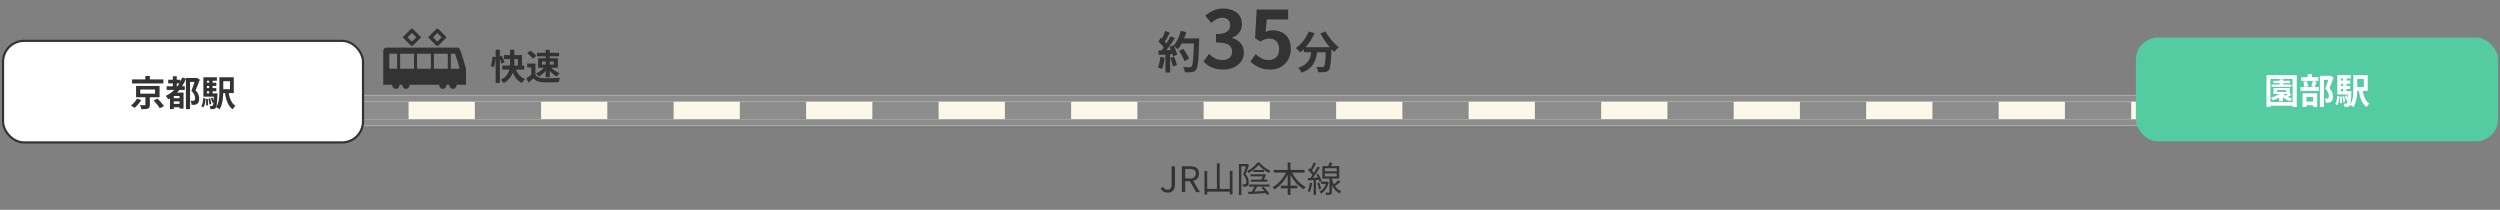<svg width="1132" height="95" viewBox="0 0 1132 95" fill="none" xmlns="http://www.w3.org/2000/svg">
<rect x="0" y="0" width="1132" height="95" fill="#808080" stroke="none"/>
<mask id="path-1-inside-1_1675_1634" fill="white">
<path d="M147 43H985V57H147V43Z"/>
</mask>
<path d="M147 43H985V57H147V43Z" fill="#FCF8E7"/>
<path d="M147 46H985V40H147V46ZM985 54H147V60H985V54Z" fill="#8D8D8D" mask="url(#path-1-inside-1_1675_1634)"/>
<path d="M155 50H978" stroke="#8D8D8D" stroke-width="8" stroke-dasharray="30 30"/>
<rect x="1.375" y="18.5" width="163" height="46" rx="9.5" fill="white"/>
<rect x="1.375" y="18.5" width="163" height="46" rx="9.5" stroke="#333333"/>
<path d="M59.787 35.952H73.947V37.792H59.787V35.952ZM65.803 34.416H67.851V36.864H65.803V34.416ZM63.515 40.544V42.4H70.203V40.544H63.515ZM61.611 38.896H72.251V44.048H61.611V38.896ZM69.579 45.504L71.339 44.656C72.331 45.664 73.627 47.104 74.251 48.064L72.347 49.024C71.819 48.08 70.587 46.576 69.579 45.504ZM65.835 43.392H67.851V47.44C67.851 48.4 67.659 48.896 66.939 49.168C66.251 49.424 65.291 49.44 63.995 49.44C63.915 48.896 63.643 48.128 63.387 47.616C64.203 47.648 65.227 47.648 65.483 47.632C65.755 47.632 65.835 47.584 65.835 47.376V43.392ZM62.043 44.672L63.995 45.296C63.195 46.576 62.011 47.984 60.875 48.88C60.459 48.512 59.771 48.016 59.323 47.76C60.395 46.976 61.499 45.696 62.043 44.672ZM76.155 36.112H81.691V37.76H76.155V36.112ZM78.075 47.024H82.091V48.576H78.075V47.024ZM78.075 44.464H82.139V45.92H78.075V44.464ZM75.467 39.072H83.659V40.736H75.467V39.072ZM78.267 34.544H80.043V40.176H78.267V34.544ZM82.475 35.12L84.203 35.616C82.571 39.808 79.771 43.056 76.155 45.008C75.947 44.592 75.387 43.792 75.051 43.408C78.491 41.776 81.083 38.896 82.475 35.12ZM78.683 41.92H82.059V43.456H78.683V49.408H76.955V43.024L77.995 41.92H78.683ZM81.291 41.92H83.115V49.184H81.291V41.92ZM84.171 35.312H88.875V37.104H86.059V49.424H84.171V35.312ZM88.427 35.312H88.795L89.083 35.232L90.475 36.096C89.915 37.632 89.195 39.456 88.555 40.88C89.899 42.304 90.187 43.568 90.187 44.624C90.187 45.824 89.915 46.608 89.291 47.024C88.971 47.248 88.587 47.392 88.155 47.44C87.771 47.488 87.259 47.504 86.763 47.472C86.747 46.96 86.555 46.128 86.251 45.616C86.667 45.648 86.987 45.664 87.275 45.648C87.515 45.648 87.755 45.6 87.931 45.504C88.235 45.328 88.347 44.96 88.347 44.416C88.347 43.536 87.979 42.352 86.667 41.12C87.323 39.552 88.075 37.12 88.427 35.968V35.312ZM99.339 34.992H101.099V41.168C101.099 43.712 100.891 47.28 99.403 49.488C99.083 49.184 98.299 48.704 97.867 48.528C99.227 46.48 99.339 43.488 99.339 41.168V34.992ZM103.403 41.264C103.819 44.176 104.715 46.72 106.587 47.92C106.171 48.288 105.595 48.992 105.323 49.488C103.179 47.92 102.267 45.088 101.739 41.52L103.403 41.264ZM100.251 34.992H105.851V42.144H100.251V40.384H104.123V36.752H100.251V34.992ZM93.003 37.456H97.963V38.912H93.003V37.456ZM93.003 39.872H97.963V41.312H93.003V39.872ZM92.091 42.288H97.563V43.776H92.091V42.288ZM94.715 35.92H96.251V43.136H94.715V35.92ZM95.435 44.448L96.187 44.192C96.523 44.832 96.843 45.68 96.955 46.224L96.155 46.528C96.059 45.968 95.739 45.104 95.435 44.448ZM94.331 44.688L95.147 44.544C95.419 45.344 95.627 46.416 95.675 47.12L94.811 47.296C94.779 46.592 94.571 45.504 94.331 44.688ZM93.211 44.8L94.043 44.704C94.187 45.648 94.267 46.864 94.219 47.648L93.339 47.776C93.387 46.96 93.339 45.744 93.211 44.8ZM91.995 44.416L93.051 44.608C92.955 46.144 92.795 47.68 92.123 48.592L91.147 48.064C91.739 47.232 91.931 45.84 91.995 44.416ZM92.091 34.992H98.219V36.544H93.691V42.944H92.091V34.992ZM96.891 42.288H98.491C98.491 42.288 98.475 42.736 98.459 42.944C98.283 46.8 98.107 48.32 97.707 48.816C97.419 49.2 97.147 49.328 96.747 49.392C96.411 49.44 95.883 49.44 95.307 49.424C95.275 48.976 95.131 48.336 94.907 47.92C95.339 47.968 95.707 47.984 95.899 47.984C96.091 47.984 96.219 47.936 96.331 47.776C96.587 47.472 96.763 46.176 96.891 42.56V42.288Z" fill="#333333"/>
<rect x="967.125" y="17" width="164" height="47" rx="10" fill="#54CBA1"/>
<path d="M1028.6 38.264H1037.54V39.336H1028.6V38.264ZM1029.37 36.6H1036.89V37.656H1029.37V36.6ZM1032.18 35.944H1033.93V38.904H1032.18V35.944ZM1031.99 42.632H1033.69V45.8H1031.99V42.632ZM1033.77 42.328C1034.58 43.336 1036.25 44.216 1037.89 44.6C1037.57 44.888 1037.13 45.448 1036.92 45.816C1035.17 45.256 1033.49 44.104 1032.53 42.776L1033.77 42.328ZM1033 41.656L1034.45 42.184C1033.22 43.592 1031.14 44.776 1029.27 45.464C1029.06 45.16 1028.53 44.536 1028.23 44.264C1030.07 43.72 1031.99 42.792 1033 41.656ZM1036.5 42.104L1037.64 42.84C1036.95 43.384 1036.13 43.864 1035.49 44.2L1034.53 43.544C1035.17 43.176 1036.02 42.536 1036.5 42.104ZM1031.01 40.792V41.608H1035.16V40.792H1031.01ZM1029.43 39.832H1036.82V42.568H1029.43V39.832ZM1026.26 34.024H1039.97V48.456H1038.09V35.752H1028.05V48.456H1026.26V34.024ZM1027.4 46.152H1039.11V47.864H1027.4V46.152ZM1050.44 34.328H1055.09V36.136H1052.31V48.44H1050.44V34.328ZM1042.01 34.952H1049.75V36.616H1042.01V34.952ZM1041.67 39.432H1049.94V41.16H1041.67V39.432ZM1044.95 33.528H1046.81V35.992H1044.95V33.528ZM1042.93 37.064L1044.52 36.728C1044.84 37.448 1045.08 38.424 1045.17 39.064L1043.49 39.464C1043.45 38.808 1043.21 37.816 1042.93 37.064ZM1047.22 36.664L1049.01 37.048C1048.66 37.944 1048.34 38.856 1048.05 39.464L1046.55 39.096C1046.81 38.424 1047.09 37.4 1047.22 36.664ZM1043.24 45.992H1048.18V47.656H1043.24V45.992ZM1042.58 42.216H1049.22V48.392H1047.37V43.88H1044.36V48.456H1042.58V42.216ZM1054.6 34.328H1054.97L1055.27 34.264L1056.68 35.144C1056.1 36.696 1055.4 38.536 1054.77 39.912C1056.1 41.336 1056.36 42.6 1056.37 43.672C1056.37 44.856 1056.1 45.64 1055.49 46.056C1055.17 46.28 1054.81 46.408 1054.39 46.472C1054.02 46.52 1053.57 46.52 1053.11 46.504C1053.09 45.976 1052.93 45.16 1052.63 44.632C1052.98 44.648 1053.3 44.664 1053.54 44.648C1053.77 44.648 1053.97 44.6 1054.13 44.504C1054.41 44.328 1054.52 43.976 1054.52 43.416C1054.5 42.552 1054.17 41.384 1052.87 40.136C1053.51 38.6 1054.25 36.12 1054.6 35V34.328ZM1065.59 33.992H1067.35V40.168C1067.35 42.712 1067.14 46.28 1065.65 48.488C1065.33 48.184 1064.55 47.704 1064.12 47.528C1065.48 45.48 1065.59 42.488 1065.59 40.168V33.992ZM1069.65 40.264C1070.07 43.176 1070.97 45.72 1072.84 46.92C1072.42 47.288 1071.85 47.992 1071.57 48.488C1069.43 46.92 1068.52 44.088 1067.99 40.52L1069.65 40.264ZM1066.5 33.992H1072.1V41.144H1066.5V39.384H1070.37V35.752H1066.5V33.992ZM1059.25 36.456H1064.21V37.912H1059.25V36.456ZM1059.25 38.872H1064.21V40.312H1059.25V38.872ZM1058.34 41.288H1063.81V42.776H1058.34V41.288ZM1060.97 34.92H1062.5V42.136H1060.97V34.92ZM1061.69 43.448L1062.44 43.192C1062.77 43.832 1063.09 44.68 1063.21 45.224L1062.41 45.528C1062.31 44.968 1061.99 44.104 1061.69 43.448ZM1060.58 43.688L1061.4 43.544C1061.67 44.344 1061.88 45.416 1061.93 46.12L1061.06 46.296C1061.03 45.592 1060.82 44.504 1060.58 43.688ZM1059.46 43.8L1060.29 43.704C1060.44 44.648 1060.52 45.864 1060.47 46.648L1059.59 46.776C1059.64 45.96 1059.59 44.744 1059.46 43.8ZM1058.25 43.416L1059.3 43.608C1059.21 45.144 1059.05 46.68 1058.37 47.592L1057.4 47.064C1057.99 46.232 1058.18 44.84 1058.25 43.416ZM1058.34 33.992H1064.47V35.544H1059.94V41.944H1058.34V33.992ZM1063.14 41.288H1064.74C1064.74 41.288 1064.73 41.736 1064.71 41.944C1064.53 45.8 1064.36 47.32 1063.96 47.816C1063.67 48.2 1063.4 48.328 1063 48.392C1062.66 48.44 1062.13 48.44 1061.56 48.424C1061.53 47.976 1061.38 47.336 1061.16 46.92C1061.59 46.968 1061.96 46.984 1062.15 46.984C1062.34 46.984 1062.47 46.936 1062.58 46.776C1062.84 46.472 1063.01 45.176 1063.14 41.56V41.288Z" fill="white"/>
<path d="M528.776 87.224C527.288 87.224 526.248 86.584 525.544 85.352L526.616 84.6C527.128 85.544 527.8 85.912 528.632 85.912C529.912 85.912 530.52 85.208 530.52 83.432V75.272H532.008V83.56C532.008 85.592 531.064 87.224 528.776 87.224ZM535.163 87V75.272H538.827C541.211 75.272 542.923 76.136 542.923 78.568C542.923 80.92 541.211 82.04 538.827 82.04H536.651V87H535.163ZM536.651 80.84H538.619C540.443 80.84 541.451 80.088 541.451 78.568C541.451 77.032 540.443 76.488 538.619 76.488H536.651V80.84ZM541.611 87L538.539 81.64L539.691 80.872L543.275 87H541.611ZM551.015 73.896H552.279V86.28H551.015V73.896ZM545.399 77.384H546.615V88.088H545.399V77.384ZM556.855 77.368H558.087V88.024H556.855V77.368ZM545.991 85.56H557.399V86.792H545.991V85.56ZM567.575 76.968H572.343V77.88H567.575V76.968ZM566.231 78.92H572.439V79.832H566.231V78.92ZM566.375 81.352H573.863V82.264H566.375V81.352ZM565.479 83.56H574.903V84.488H565.479V83.56ZM569.879 74.616C568.919 75.944 567.127 77.464 565.255 78.392C565.143 78.12 564.887 77.704 564.679 77.464C566.583 76.6 568.391 75.048 569.303 73.624H570.359C571.575 75.176 573.463 76.6 575.223 77.336C574.983 77.576 574.743 78.008 574.583 78.312C572.903 77.48 570.967 76.008 569.879 74.616ZM572.119 78.92H572.279L572.471 78.856L573.255 79.128C572.919 79.976 572.519 80.824 572.119 81.544L571.079 81.24C571.479 80.536 571.895 79.608 572.119 79.064V78.92ZM565.143 86.856C567.159 86.792 570.423 86.632 573.575 86.456L573.543 87.4C570.583 87.592 567.463 87.784 565.335 87.896L565.143 86.856ZM568.215 83.88L569.367 84.328C568.791 85.368 568.119 86.616 567.559 87.416L566.647 87.016C567.191 86.184 567.863 84.84 568.215 83.88ZM571.191 85.064L572.119 84.552C573.127 85.512 574.215 86.84 574.695 87.768L573.719 88.344C573.271 87.432 572.183 86.04 571.191 85.064ZM560.999 74.264H564.775V75.352H562.087V88.296H560.999V74.264ZM564.407 74.264H564.615L564.807 74.216L565.575 74.68C565.111 75.992 564.519 77.64 563.975 78.92C565.159 80.248 565.415 81.368 565.415 82.36C565.415 83.224 565.239 83.896 564.791 84.216C564.567 84.36 564.279 84.456 563.959 84.504C563.639 84.536 563.239 84.536 562.871 84.52C562.855 84.232 562.759 83.768 562.583 83.464C562.951 83.496 563.255 83.512 563.511 83.48C563.703 83.48 563.879 83.432 564.007 83.336C564.263 83.16 564.343 82.728 564.343 82.248C564.343 81.384 564.055 80.296 562.903 79.048C563.479 77.592 564.071 75.688 564.407 74.584V74.264ZM576.743 76.936H590.711V78.152H576.743V76.936ZM579.943 84.072H587.399V85.288H579.943V84.072ZM583.063 73.576H584.327V88.28H583.063V73.576ZM582.695 77.336L583.767 77.704C582.343 81.096 579.831 84.152 577.063 85.768C576.871 85.464 576.471 85.016 576.199 84.776C578.871 83.384 581.415 80.408 582.695 77.336ZM584.727 77.384C585.991 80.424 588.503 83.336 591.271 84.664C590.967 84.92 590.551 85.4 590.359 85.736C587.527 84.168 585.063 81.112 583.655 77.752L584.727 77.384ZM606.007 81.576L606.967 82.28C606.103 83.064 605.015 83.96 604.183 84.52L603.447 83.944C604.247 83.336 605.367 82.296 606.007 81.576ZM602.039 73.544L603.367 73.8C602.983 74.568 602.535 75.4 602.167 75.928L601.159 75.672C601.463 75.08 601.847 74.184 602.039 73.544ZM599.863 78.504V79.896H605.255V78.504H599.863ZM599.863 76.184V77.576H605.255V76.184H599.863ZM598.759 75.224H606.407V80.872H598.759V75.224ZM601.991 80.344H603.079V87C603.079 87.608 602.967 87.912 602.567 88.088C602.151 88.264 601.511 88.28 600.503 88.28C600.471 87.976 600.327 87.528 600.183 87.224C600.903 87.24 601.543 87.24 601.735 87.224C601.943 87.224 601.991 87.176 601.991 87V80.344ZM598.151 82.264H600.823V83.272H598.151V82.264ZM600.551 82.264H600.759L600.967 82.232L601.623 82.504C601.047 85.048 599.783 86.728 598.183 87.64C598.039 87.384 597.671 86.984 597.431 86.808C598.935 86.024 600.087 84.552 600.551 82.456V82.264ZM602.935 80.424C603.383 82.68 604.535 85.432 607.335 86.648C607.111 86.872 606.759 87.32 606.599 87.624C603.863 86.216 602.711 83.32 602.279 81.24L602.935 80.424ZM594.855 73.576L595.911 73.976C595.303 75.16 594.551 76.6 593.927 77.48L593.111 77.128C593.687 76.2 594.439 74.632 594.855 73.576ZM596.647 75.4L597.655 75.864C596.551 77.64 594.999 79.912 593.799 81.304L593.063 80.888C594.263 79.464 595.767 77.08 596.647 75.4ZM592.295 76.904L592.935 76.136C593.799 76.92 594.775 77.992 595.191 78.728L594.503 79.624C594.103 78.856 593.143 77.72 592.295 76.904ZM596.023 79.064L596.887 78.696C597.559 79.752 598.215 81.128 598.439 82.008L597.495 82.44C597.287 81.544 596.663 80.12 596.023 79.064ZM592.167 80.648C593.559 80.584 595.559 80.488 597.575 80.376V81.384C595.671 81.512 593.751 81.624 592.295 81.72L592.167 80.648ZM596.439 82.936L597.319 82.664C597.735 83.576 598.071 84.76 598.167 85.528L597.239 85.816C597.159 85.048 596.823 83.848 596.439 82.936ZM593.127 82.712L594.135 82.888C593.927 84.408 593.559 85.944 593.047 86.968C592.855 86.84 592.375 86.632 592.135 86.52C592.647 85.544 592.951 84.104 593.127 82.712ZM594.823 81.112H595.879V88.28H594.823V81.112Z" fill="#333333"/>
<path d="M533.86 23.06L535.8 22.1C536.147 22.553 536.493 23.053 536.84 23.6C537.187 24.133 537.5 24.667 537.78 25.2C538.06 25.72 538.267 26.193 538.4 26.62L536.32 27.7C536.2 27.287 536.007 26.813 535.74 26.28C535.487 25.733 535.193 25.18 534.86 24.62C534.54 24.06 534.207 23.54 533.86 23.06ZM534.54 17.4H541.72V19.68H534.54V17.4ZM540.68 17.4H543C543 17.4 543 17.473 543 17.62C543 17.767 543 17.927 543 18.1C543 18.273 542.993 18.413 542.98 18.52C542.913 20.72 542.84 22.593 542.76 24.14C542.693 25.673 542.607 26.94 542.5 27.94C542.393 28.94 542.267 29.727 542.12 30.3C541.987 30.873 541.813 31.293 541.6 31.56C541.32 31.947 541.027 32.213 540.72 32.36C540.427 32.507 540.067 32.613 539.64 32.68C539.28 32.733 538.813 32.76 538.24 32.76C537.68 32.76 537.1 32.753 536.5 32.74C536.487 32.393 536.407 31.987 536.26 31.52C536.113 31.067 535.927 30.667 535.7 30.32C536.34 30.373 536.927 30.407 537.46 30.42C537.993 30.433 538.387 30.44 538.64 30.44C538.853 30.44 539.02 30.413 539.14 30.36C539.273 30.307 539.4 30.22 539.52 30.1C539.68 29.927 539.82 29.573 539.94 29.04C540.06 28.507 540.16 27.76 540.24 26.8C540.333 25.827 540.413 24.607 540.48 23.14C540.56 21.673 540.627 19.92 540.68 17.88V17.4ZM534.66 13.98L537.14 14.54C536.86 15.527 536.52 16.5 536.12 17.46C535.733 18.407 535.307 19.293 534.84 20.12C534.373 20.947 533.887 21.667 533.38 22.28C533.22 22.133 533.013 21.967 532.76 21.78C532.507 21.593 532.24 21.413 531.96 21.24C531.68 21.067 531.44 20.927 531.24 20.82C531.76 20.287 532.233 19.66 532.66 18.94C533.087 18.207 533.467 17.42 533.8 16.58C534.147 15.727 534.433 14.86 534.66 13.98ZM527.6 14.02L529.72 14.76C529.453 15.28 529.173 15.813 528.88 16.36C528.587 16.893 528.3 17.413 528.02 17.92C527.74 18.413 527.467 18.847 527.2 19.22L525.58 18.56C525.82 18.147 526.067 17.68 526.32 17.16C526.573 16.627 526.813 16.087 527.04 15.54C527.267 14.993 527.453 14.487 527.6 14.02ZM530 16.4L532.04 17.24C531.547 18 531.013 18.8 530.44 19.64C529.867 20.467 529.287 21.26 528.7 22.02C528.113 22.78 527.567 23.447 527.06 24.02L525.6 23.28C525.987 22.827 526.38 22.313 526.78 21.74C527.18 21.167 527.573 20.573 527.96 19.96C528.36 19.347 528.733 18.733 529.08 18.12C529.44 17.493 529.747 16.92 530 16.4ZM524.52 18.76L525.66 17.12C526.007 17.413 526.367 17.747 526.74 18.12C527.113 18.48 527.453 18.84 527.76 19.2C528.08 19.56 528.32 19.893 528.48 20.2L527.26 22.06C527.1 21.753 526.867 21.407 526.56 21.02C526.267 20.62 525.94 20.227 525.58 19.84C525.22 19.44 524.867 19.08 524.52 18.76ZM529.52 21.22L531.22 20.48C531.487 20.92 531.747 21.393 532 21.9C532.253 22.407 532.473 22.907 532.66 23.4C532.847 23.88 532.987 24.313 533.08 24.7L531.24 25.54C531.16 25.167 531.033 24.733 530.86 24.24C530.687 23.733 530.48 23.22 530.24 22.7C530.013 22.167 529.773 21.673 529.52 21.22ZM524.52 22.82C525.44 22.793 526.547 22.753 527.84 22.7C529.147 22.647 530.473 22.587 531.82 22.52L531.8 24.42C530.547 24.513 529.3 24.607 528.06 24.7C526.82 24.78 525.707 24.847 524.72 24.9L524.52 22.82ZM529.86 26.22L531.62 25.64C531.9 26.24 532.16 26.893 532.4 27.6C532.64 28.307 532.813 28.92 532.92 29.44L531.06 30.12C530.967 29.587 530.807 28.96 530.58 28.24C530.353 27.507 530.113 26.833 529.86 26.22ZM525.38 25.76L527.36 26.12C527.253 27.08 527.093 28.027 526.88 28.96C526.667 29.893 526.42 30.68 526.14 31.32C526.007 31.227 525.827 31.12 525.6 31C525.373 30.893 525.14 30.787 524.9 30.68C524.673 30.573 524.473 30.493 524.3 30.44C524.593 29.84 524.827 29.127 525 28.3C525.173 27.46 525.3 26.613 525.38 25.76ZM527.7 23.88H529.82V32.8H527.7V23.88ZM553.828 31.504C552.436 31.504 551.188 31.336 550.084 31C548.98 30.688 547.996 30.256 547.132 29.704C546.292 29.128 545.56 28.492 544.936 27.796L547.42 24.448C548.236 25.192 549.124 25.84 550.084 26.392C551.068 26.92 552.16 27.184 553.36 27.184C554.272 27.184 555.064 27.04 555.736 26.752C556.432 26.464 556.96 26.044 557.32 25.492C557.704 24.94 557.896 24.268 557.896 23.476C557.896 22.588 557.68 21.832 557.248 21.208C556.84 20.56 556.108 20.068 555.052 19.732C553.996 19.396 552.508 19.228 550.588 19.228V15.412C552.22 15.412 553.504 15.244 554.44 14.908C555.376 14.548 556.036 14.068 556.42 13.468C556.828 12.844 557.032 12.136 557.032 11.344C557.032 10.312 556.72 9.508 556.096 8.932C555.472 8.332 554.596 8.032 553.468 8.032C552.532 8.032 551.656 8.248 550.84 8.68C550.048 9.088 549.256 9.652 548.464 10.372L545.728 7.096C546.904 6.112 548.14 5.332 549.436 4.756C550.732 4.156 552.16 3.856 553.72 3.856C555.424 3.856 556.924 4.132 558.22 4.684C559.54 5.236 560.56 6.04 561.28 7.096C562 8.152 562.36 9.436 562.36 10.948C562.36 12.388 561.976 13.624 561.208 14.656C560.44 15.688 559.348 16.48 557.932 17.032V17.212C558.916 17.476 559.804 17.908 560.596 18.508C561.412 19.084 562.048 19.816 562.504 20.704C562.984 21.592 563.224 22.624 563.224 23.8C563.224 25.408 562.792 26.788 561.928 27.94C561.088 29.092 559.948 29.98 558.508 30.604C557.092 31.204 555.532 31.504 553.828 31.504ZM575.206 31.504C573.79 31.504 572.53 31.336 571.426 31C570.322 30.664 569.338 30.22 568.474 29.668C567.61 29.116 566.842 28.516 566.17 27.868L568.618 24.484C569.122 24.988 569.662 25.444 570.238 25.852C570.838 26.26 571.486 26.584 572.182 26.824C572.902 27.064 573.67 27.184 574.486 27.184C575.398 27.184 576.202 26.992 576.898 26.608C577.618 26.224 578.182 25.672 578.59 24.952C578.998 24.208 579.202 23.32 579.202 22.288C579.202 20.752 578.782 19.564 577.942 18.724C577.126 17.884 576.046 17.464 574.702 17.464C573.934 17.464 573.274 17.572 572.722 17.788C572.17 17.98 571.498 18.328 570.706 18.832L568.294 17.284L569.014 4.324H583.27V8.788H573.586L573.082 14.44C573.61 14.2 574.126 14.02 574.63 13.9C575.134 13.78 575.686 13.72 576.286 13.72C577.774 13.72 579.142 14.02 580.39 14.62C581.638 15.196 582.634 16.108 583.378 17.356C584.122 18.604 584.494 20.2 584.494 22.144C584.494 24.112 584.05 25.804 583.162 27.22C582.298 28.612 581.158 29.68 579.742 30.424C578.35 31.144 576.838 31.504 575.206 31.504ZM590.369 21.36H601.189V23.68H590.369V21.36ZM600.389 21.36H602.909C602.909 21.36 602.909 21.427 602.909 21.56C602.909 21.68 602.909 21.827 602.909 22C602.909 22.16 602.902 22.293 602.889 22.4C602.835 23.907 602.775 25.207 602.709 26.3C602.642 27.38 602.562 28.28 602.469 29C602.389 29.72 602.289 30.293 602.169 30.72C602.049 31.147 601.902 31.467 601.729 31.68C601.462 32 601.182 32.227 600.889 32.36C600.609 32.493 600.275 32.587 599.889 32.64C599.555 32.693 599.115 32.72 598.569 32.72C598.022 32.733 597.449 32.727 596.849 32.7C596.835 32.34 596.755 31.927 596.609 31.46C596.462 31.007 596.282 30.613 596.069 30.28C596.629 30.32 597.149 30.347 597.629 30.36C598.109 30.373 598.469 30.38 598.709 30.38C598.895 30.38 599.049 30.367 599.169 30.34C599.289 30.3 599.409 30.22 599.529 30.1C599.689 29.927 599.815 29.547 599.909 28.96C600.015 28.36 600.109 27.48 600.189 26.32C600.269 25.147 600.335 23.633 600.389 21.78V21.36ZM592.609 14.26L595.209 15.02C594.715 16.18 594.122 17.3 593.429 18.38C592.749 19.46 592.009 20.453 591.209 21.36C590.422 22.267 589.602 23.053 588.749 23.72C588.602 23.547 588.402 23.34 588.149 23.1C587.895 22.847 587.635 22.6 587.369 22.36C587.115 22.12 586.889 21.927 586.689 21.78C587.515 21.22 588.302 20.553 589.049 19.78C589.809 18.993 590.495 18.133 591.109 17.2C591.722 16.253 592.222 15.273 592.609 14.26ZM600.229 14.22C600.549 14.86 600.935 15.513 601.389 16.18C601.842 16.847 602.335 17.5 602.869 18.14C603.415 18.767 603.969 19.36 604.529 19.92C605.102 20.48 605.662 20.967 606.209 21.38C605.995 21.54 605.755 21.753 605.489 22.02C605.235 22.273 604.989 22.533 604.749 22.8C604.522 23.067 604.329 23.313 604.169 23.54C603.609 23.02 603.042 22.44 602.469 21.8C601.895 21.147 601.329 20.46 600.769 19.74C600.222 19.007 599.702 18.253 599.209 17.48C598.715 16.693 598.269 15.92 597.869 15.16L600.229 14.22ZM593.929 22.04H596.549C596.455 23.16 596.302 24.253 596.089 25.32C595.875 26.387 595.522 27.393 595.029 28.34C594.549 29.287 593.849 30.153 592.929 30.94C592.022 31.713 590.822 32.373 589.329 32.92C589.235 32.693 589.102 32.447 588.929 32.18C588.755 31.913 588.569 31.647 588.369 31.38C588.169 31.127 587.969 30.907 587.769 30.72C589.115 30.293 590.182 29.767 590.969 29.14C591.755 28.5 592.349 27.807 592.749 27.06C593.149 26.3 593.422 25.493 593.569 24.64C593.729 23.787 593.849 22.92 593.929 22.04Z" fill="#333333"/>
<path d="M224.432 22.525H226.336V37.549H224.432V22.525ZM223.04 25.693L224.416 25.885C224.352 27.261 224.064 29.165 223.68 30.397L222.256 29.885C222.64 28.813 222.928 27.021 223.04 25.693ZM225.904 25.725L227.216 25.165C227.696 26.141 228.24 27.421 228.448 28.221L227.04 28.877C226.88 28.061 226.368 26.733 225.904 25.725ZM228.192 24.941H236.384V30.669H234.496V26.733H228.192V24.941ZM227.456 29.661H237.392V31.501H227.456V29.661ZM233.12 30.045C233.808 32.685 235.248 34.861 237.728 35.789C237.28 36.205 236.656 37.037 236.368 37.597C233.616 36.317 232.24 33.741 231.392 30.381L233.12 30.045ZM230.96 22.525H232.896V28.205C232.896 31.453 232.24 35.277 228.096 37.629C227.84 37.229 227.184 36.509 226.736 36.141C230.736 34.205 230.96 30.893 230.96 28.189V22.525ZM242.432 28.765V34.653H240.56V30.541H238.688V28.765H242.432ZM242.432 33.821C243.072 34.877 244.288 35.341 245.952 35.405C247.824 35.485 251.456 35.437 253.616 35.261C253.408 35.709 253.088 36.637 253.008 37.213C251.072 37.309 247.84 37.341 245.92 37.261C243.952 37.181 242.624 36.717 241.584 35.469C240.88 36.093 240.16 36.701 239.296 37.405L238.352 35.405C239.072 34.957 239.936 34.397 240.672 33.821H242.432ZM238.72 24.045L240.144 22.893C241.104 23.565 242.272 24.573 242.832 25.325L241.296 26.589C240.816 25.837 239.664 24.765 238.72 24.045ZM245.408 27.853V29.245H250.736V27.853H245.408ZM243.632 26.381H252.608V30.701H243.632V26.381ZM243.136 23.917H253.152V25.517H243.136V23.917ZM247.088 22.541H248.944V34.973H247.088V22.541ZM246.576 30.205L247.968 30.701C247.072 32.349 245.52 33.901 243.904 34.717C243.648 34.269 243.088 33.597 242.688 33.261C244.208 32.653 245.776 31.437 246.576 30.205ZM249.168 30.189C250.096 31.373 251.84 32.557 253.392 33.165C252.96 33.533 252.384 34.205 252.096 34.669C250.544 33.853 248.848 32.269 247.856 30.749L249.168 30.189Z" fill="#333333"/>
<path d="M173.532 23.019C173.532 22.617 173.692 22.251 173.953 21.989C174.214 21.725 174.573 21.561 174.97 21.561H207.012C207.408 21.561 207.73 21.595 208.028 21.989C208.73 22.911 211 31.103 211 31.103V38.357V38.379V38.391H207.102L206.721 38.392C206.726 38.446 206.729 38.501 206.729 38.557C206.729 39.472 205.997 40.214 205.094 40.214C204.191 40.214 203.459 39.472 203.459 38.557C203.459 38.501 203.462 38.445 203.468 38.391H202.237L202.125 38.392C202.13 38.446 202.133 38.501 202.133 38.557C202.133 39.472 201.401 40.214 200.498 40.214C199.595 40.214 198.864 39.472 198.864 38.557C198.864 38.501 198.866 38.445 198.872 38.391H186.674L185.455 38.392C185.46 38.446 185.463 38.501 185.463 38.557C185.463 39.472 184.731 40.214 183.828 40.214C182.925 40.214 182.194 39.472 182.194 38.557C182.194 38.501 182.196 38.445 182.202 38.391H180.972L180.859 38.392C180.864 38.446 180.867 38.501 180.867 38.557C180.867 39.472 180.136 40.214 179.232 40.214C178.33 40.214 177.598 39.472 177.598 38.557C177.598 38.501 177.601 38.445 177.606 38.391H173.556H173.544H173.532V23.019ZM176.278 24.344V31.137H179.809V24.344H176.278ZM181.182 24.344V31.137H187.46V24.344H181.182ZM188.833 31.137H195.11V24.344H188.833V31.128V31.137ZM196.483 24.344V31.137H202.761V24.344H196.483ZM208.155 31.134C207.382 28.394 206.558 25.714 206.068 24.344H204.134V31.128V31.137H207.308L208.155 31.134Z" fill="#333333"/>
<path d="M198.039 20.781C198.034 20.781 198.029 20.779 198.024 20.778C198.019 20.779 198.014 20.781 198.009 20.781C197.808 20.781 197.607 20.704 197.454 20.549L193.859 16.906L193.851 16.898L193.843 16.889L197.454 13.23C197.611 13.071 197.818 12.996 198.024 13C198.23 12.996 198.437 13.071 198.594 13.23L202.205 16.889L198.594 20.548C198.441 20.704 198.24 20.781 198.039 20.781ZM199.986 16.889L198.024 14.902L196.063 16.889L198.024 18.877L199.986 16.889Z" fill="#333333"/>
<path d="M186.524 20.781C186.518 20.781 186.514 20.779 186.508 20.778C186.503 20.779 186.498 20.781 186.493 20.781C186.292 20.781 186.092 20.704 185.938 20.548L182.327 16.889L185.938 13.23C186.096 13.071 186.302 12.996 186.508 13C186.714 12.996 186.921 13.071 187.078 13.23L190.689 16.889L187.078 20.548C186.925 20.704 186.725 20.781 186.524 20.781ZM184.547 16.889L186.508 18.877L188.47 16.889L186.508 14.902L184.547 16.889L184.547 16.889Z" fill="#333333"/>
</svg>
